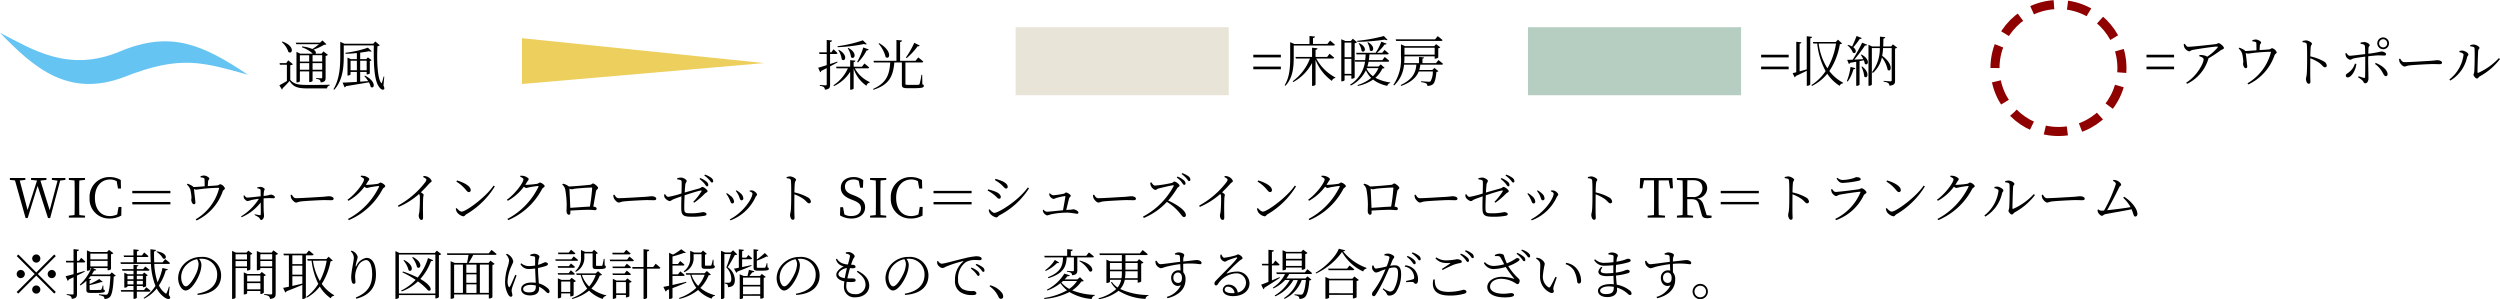 <svg xmlns="http://www.w3.org/2000/svg" xmlns:xlink="http://www.w3.org/1999/xlink" width="551.384" height="65.995" viewBox="0 0 551.384 65.995">
  <defs>
    <clipPath id="clip-path">
      <rect id="長方形_216470" data-name="長方形 216470" width="11.286" height="54.674" fill="none"/>
    </clipPath>
  </defs>
  <g id="グループ_253998" data-name="グループ 253998" transform="translate(-215 -1995)">
    <g id="グループ_150039" data-name="グループ 150039" transform="translate(-676 -3611)">
      <path id="パス_828887" data-name="パス 828887" d="M12.42-8.748H9.444v.42l1.248.168L8.964-1.632,6.912-8.172l1.332-.156v-.42h-3.4v.42l1.32.144L4.08-1.68l-1.728-6.5,1.236-.144v-.42H.18v.42l1.128.12L3.648.1H4.1L6.3-7,8.592.1H9.06l2.208-8.268,1.152-.156Zm4.332.42v-.42H13.188v.42l1.248.132c.036,1.152.036,2.328.036,3.492v.66c0,1.176,0,2.34-.036,3.48l-1.248.132V0h3.564V-.432L15.5-.564c-.036-1.152-.036-2.328-.036-3.48V-4.7c0-1.188,0-2.352.036-3.492Zm7.392,5.976L23.856-.72A3.738,3.738,0,0,1,22.2-.348c-1.908,0-3.264-1.44-3.264-4.032,0-2.568,1.44-4.032,3.348-4.032a3.006,3.006,0,0,1,1.452.372l.288,1.62h.66L24.636-8.3a4.752,4.752,0,0,0-2.484-.648A4.343,4.343,0,0,0,17.76-4.38,4.276,4.276,0,0,0,22.152.192a5.088,5.088,0,0,0,2.6-.648l.036-1.9ZM35.58-5.9h-8.4v.528h8.4Zm0,2.448h-8.4v.528h8.4ZM42.24-8.88a2.373,2.373,0,0,1,.66.132c.192.072.2.144.216.408.012.288.024,1,.024,1.428-.816.06-1.8.144-2.472.168a1.146,1.146,0,0,0-.348-.3,5.933,5.933,0,0,0-.96-.444l-.144.2a2.533,2.533,0,0,1,.768,1.116,10.163,10.163,0,0,1,.252,1.728c0,.2-.06.42-.048.564.012.348.264.948.588.924a.333.333,0,0,0,.324-.4c0-.216-.276-2.448-.324-2.976a.8.8,0,0,0,.456.156c.432,0,1.74-.312,4.92-.408.168,0,.192.024.156.192A11.152,11.152,0,0,1,41.16.372l.2.252a11.146,11.146,0,0,0,5.784-6.48c.084-.228.468-.372.468-.588a1.477,1.477,0,0,0-1.008-.924c-.192,0-.4.228-.612.252-.492.06-1.38.108-2.16.156.012-.336.036-.756.06-1.008.024-.36.276-.432.276-.66s-.684-.66-1.188-.66a2.271,2.271,0,0,0-.756.168ZM54.7-6.492a2.06,2.06,0,0,1,.564.168c.144.072.216.132.216.312,0,.324.012.864.012,1.3-.972.108-2.328.276-2.928.288-.276,0-.456-.18-.672-.5l-.156.048a1.86,1.86,0,0,0,.06.54c.084.24.528.684.8.684a5.038,5.038,0,0,0,.888-.24c.42-.084.984-.18,1.608-.252A12,12,0,0,1,51.168-.276l.108.192A10.529,10.529,0,0,0,55.5-3.348c.012,1.08.036,2.316,0,2.664a.154.154,0,0,1-.192.144c-.276-.024-.72-.132-1.1-.2l-.072.156a6.033,6.033,0,0,1,1,.576c.2.192.216.528.48.528.3,0,.612-.456.612-.876,0-.288-.036-.552-.06-1.044-.036-.672-.036-2.052-.024-2.856a16.35,16.35,0,0,1,2.2-.012.262.262,0,0,0,.276-.264c0-.264-.552-.552-.912-.552a6.65,6.65,0,0,1-1.56.3,7.319,7.319,0,0,1,.06-.924c.036-.336.168-.372.168-.576,0-.18-.516-.5-.972-.5a2.627,2.627,0,0,0-.7.144ZM62.112-5a2.129,2.129,0,0,0,.108.672c.168.408.732,1,1.068,1s.48-.18,1.164-.252c.9-.108,4.272-.288,5.028-.288.732,0,1.152.024,1.572.024s.528-.132.528-.348c0-.324-.54-.528-1-.528-.312,0-.648.072-1.452.132-.552.024-4.752.3-5.82.3-.5,0-.7-.372-.96-.78Zm15.444-4.02c.42.18.732.372.732.576,0,.7-1.764,3.144-3.636,4.488l.18.252a11.09,11.09,0,0,0,3.552-3.12.986.986,0,0,0,.516.288,3.986,3.986,0,0,0,.672-.156c.432-.084,1.656-.276,1.92-.276.108,0,.156.036.1.18a15.856,15.856,0,0,1-6.84,7.08l.18.264a15.06,15.06,0,0,0,7.464-6.864c.168-.312.564-.384.564-.624,0-.312-.756-.8-1.044-.8-.2,0-.288.2-.612.276a23.132,23.132,0,0,1-2.388.228,1.53,1.53,0,0,1-.228-.012c.144-.2.276-.432.408-.648.18-.3.348-.42.348-.624S78.8-9.1,78.336-9.2a3.88,3.88,0,0,0-.72-.048Zm13.776.072c.5.252.708.42.708.612a1.449,1.449,0,0,1-.324.612,19.076,19.076,0,0,1-5.952,5.076l.156.288a16.89,16.89,0,0,0,4.5-2.844.828.828,0,0,1,.18.528,30.515,30.515,0,0,1-.108,3.36c-.048.4-.144.636-.144.852,0,.4.2.972.6.972.252,0,.36-.144.36-.588,0-.72-.06-2.556.024-4.3A5.3,5.3,0,0,1,91.44-5c0-.168-.276-.372-.612-.588.792-.756,1.38-1.4,1.824-1.9.324-.36.54-.336.54-.564,0-.312-.528-.84-1-1a2.133,2.133,0,0,0-.78-.132Zm7.32,1.008a8.08,8.08,0,0,1,2.088,1.812c.312.372.468.5.66.5a.41.41,0,0,0,.42-.444c0-.924-1.656-1.74-3.024-2.124ZM99.84-1.332c-.384,0-.768-.384-1.128-.78l-.192.12a2.568,2.568,0,0,0,.252.78,2.343,2.343,0,0,0,1.428.924c.264,0,.4-.3.636-.444a18.019,18.019,0,0,0,6.3-6.156l-.276-.18C105.156-4.512,100.764-1.332,99.84-1.332Zm12.876-7.692c.42.18.732.372.732.576,0,.7-1.764,3.144-3.636,4.488l.18.252a11.09,11.09,0,0,0,3.552-3.12.986.986,0,0,0,.516.288,3.986,3.986,0,0,0,.672-.156c.432-.084,1.656-.276,1.92-.276.108,0,.156.036.1.18a15.856,15.856,0,0,1-6.84,7.08l.18.264a15.06,15.06,0,0,0,7.464-6.864c.168-.312.564-.384.564-.624,0-.312-.756-.8-1.044-.8-.2,0-.288.2-.612.276a23.132,23.132,0,0,1-2.388.228,1.53,1.53,0,0,1-.228-.012c.144-.2.276-.432.408-.648.18-.3.348-.42.348-.624s-.636-.576-1.1-.684a3.88,3.88,0,0,0-.72-.048ZM123.78-2.16c-.048-1.332-.156-3.516-.192-4.248a1.238,1.238,0,0,0,.48.156c.216,0,.552-.12.948-.156.66-.072,2.676-.228,3.444-.228.108,0,.144.036.144.132a39.148,39.148,0,0,1-.5,4.068C126.984-2.388,125.064-2.244,123.78-2.16Zm-.312-4.7a2.9,2.9,0,0,0-1.3-.624l-.168.2a1.868,1.868,0,0,1,.648,1.008,19.959,19.959,0,0,1,.336,3.324c0,.516-.036,1.26-.036,1.5,0,.492.264.816.492.816.252,0,.36-.144.36-.444,0-.18,0-.324-.012-.48,1.44-.084,3.06-.168,4-.168.552,0,1.188.072,1.452.072A.31.31,0,0,0,129.588-2c0-.228-.3-.4-.732-.432.24-1.308.5-2.928.612-3.456.072-.324.444-.408.444-.684s-.828-.96-1.128-.96c-.228,0-.276.264-.7.3C127.62-7.176,124.656-6.912,123.468-6.864Zm9.8,1.86a2.129,2.129,0,0,0,.108.672c.168.408.732,1,1.068,1s.48-.18,1.164-.252c.9-.108,4.272-.288,5.028-.288.732,0,1.152.024,1.572.024s.528-.132.528-.348c0-.324-.54-.528-1-.528-.312,0-.648.072-1.452.132-.552.024-4.752.3-5.82.3-.5,0-.7-.372-.96-.78ZM147.36-8.448c.588.084.948.156.972.456.036.48,0,1.68-.024,2.664a20.215,20.215,0,0,1-2.892.744c-.3,0-.492-.24-.732-.6l-.192.072a1.352,1.352,0,0,0,.072.636,1.9,1.9,0,0,0,1.092.828c.336,0,.348-.168.78-.36.5-.216,1.284-.492,1.86-.684-.024.792-.06,1.98-.036,2.808C148.284-.3,149-.192,150.888-.192a14.775,14.775,0,0,0,2.388-.2c.324-.048.552-.156.552-.372,0-.312-.48-.456-.8-.456a11.927,11.927,0,0,1-2.5.264c-1.464,0-1.584-.1-1.608-1.08-.012-.708.024-1.836.072-2.892,1.08-.36,2.916-.948,3.576-1.056.168-.024.216.06.132.2a12.377,12.377,0,0,1-1.8,2.292l.2.2a15.929,15.929,0,0,0,2.328-1.98c.276-.276.624-.312.624-.564,0-.288-.816-.936-1.164-.936-.18,0-.264.216-.612.312-.708.2-2.232.624-3.264.924.048-.78.1-1.452.144-1.8s.288-.5.288-.78-.78-.72-1.212-.72a2.887,2.887,0,0,0-.888.156Zm4.92-.072a5.9,5.9,0,0,1,1.1,1.044c.24.3.372.576.552.576s.288-.12.288-.324a1,1,0,0,0-.408-.72,5.343,5.343,0,0,0-1.368-.792Zm1.056-.768a6,6,0,0,1,1.1.972c.264.288.4.576.576.576a.272.272,0,0,0,.288-.312,1,1,0,0,0-.444-.744,5.018,5.018,0,0,0-1.38-.7Zm7.56,4.38c.288.588.288,1.08.648,1.08a.375.375,0,0,0,.4-.408,1.555,1.555,0,0,0-.636-1.152,4.087,4.087,0,0,0-.888-.636l-.144.132A5.247,5.247,0,0,1,160.9-4.908Zm3.732.384c.132-.276.336-.372.336-.564,0-.3-.576-.828-1.02-.9a2.213,2.213,0,0,0-.564,0l-.06.18c.468.192.636.336.636.528,0,.912-1.812,4.008-4.992,5.664l.144.216A9.855,9.855,0,0,0,164.628-4.524Zm-5.832.276c.336.648.348,1.116.732,1.116.252,0,.372-.18.372-.432a1.765,1.765,0,0,0-.756-1.224,4,4,0,0,0-.84-.612l-.144.132A5.5,5.5,0,0,1,158.8-4.248ZM171.5-8.7c.636.072.9.144.936.528.072.6.072,1.908.072,2.868,0,.912,0,2.88-.1,3.768-.048.456-.156.672-.156.936,0,.408.2,1.068.6,1.068.264,0,.384-.144.384-.456,0-.2-.024-.564-.036-1.092-.012-1.272,0-3.24.012-4.068a9.409,9.409,0,0,1,2,1.032c.72.552.852.96,1.248.96a.384.384,0,0,0,.384-.408,1.188,1.188,0,0,0-.672-.9,10.313,10.313,0,0,0-2.964-1.1c.012-.66.036-1.536.1-2.112.048-.4.264-.444.264-.684,0-.276-.816-.732-1.32-.732a3.661,3.661,0,0,0-.768.144ZM185.88-5.088c-.96-.372-1.524-.888-1.524-1.764,0-1.032.8-1.56,1.9-1.56a2.1,2.1,0,0,1,1.152.3l.288,1.524h.636l.06-1.68a3.4,3.4,0,0,0-2.112-.684c-1.584,0-2.832.852-2.832,2.352,0,1.26.852,2.016,2.2,2.556l.492.192c1.248.5,1.752.936,1.752,1.8,0,1.116-.876,1.7-2.184,1.7a2.676,2.676,0,0,1-1.476-.372L183.936-2.3h-.612l-.06,1.8a4.838,4.838,0,0,0,2.5.7c1.752,0,3.036-.924,3.036-2.448,0-1.212-.624-1.932-2.4-2.64Zm7.584-3.24v-.42H189.9v.42l1.248.132c.036,1.152.036,2.328.036,3.492v.66c0,1.176,0,2.34-.036,3.48L189.9-.432V0h3.564V-.432l-1.248-.132c-.036-1.152-.036-2.328-.036-3.48V-4.7c0-1.188,0-2.352.036-3.492Zm7.392,5.976L200.568-.72a3.737,3.737,0,0,1-1.656.372c-1.908,0-3.264-1.44-3.264-4.032,0-2.568,1.44-4.032,3.348-4.032a3.006,3.006,0,0,1,1.452.372l.288,1.62h.66L201.348-8.3a4.752,4.752,0,0,0-2.484-.648,4.343,4.343,0,0,0-4.392,4.572A4.276,4.276,0,0,0,198.864.192a5.088,5.088,0,0,0,2.6-.648l.036-1.9ZM212.292-5.9h-8.4v.528h8.4Zm0,2.448h-8.4v.528h8.4Zm6.4-3.96c.636.516.876,1,1.212,1a.361.361,0,0,0,.348-.4c0-.42-.36-.816-1.176-1.224a11.9,11.9,0,0,0-1.512-.516l-.132.276A7.418,7.418,0,0,1,218.688-7.416Zm-1.332,6.36c-.408,0-.78-.408-1.1-.792l-.192.108a1.98,1.98,0,0,0,.264.8,2.445,2.445,0,0,0,1.392.888c.312,0,.444-.312.684-.456a17.091,17.091,0,0,0,6.552-5.964l-.276-.18C222.516-3.648,218.172-1.056,217.356-1.056Zm-.168-4.02c.624.468.816.9,1.188.9a.346.346,0,0,0,.348-.372c0-.456-.444-.888-1.176-1.188a12.6,12.6,0,0,0-1.608-.5l-.12.264A8.406,8.406,0,0,1,217.188-5.076Zm12.228-.24a1.177,1.177,0,0,0,.1.528,1.317,1.317,0,0,0,.828.66c.2,0,.36-.132.588-.2a13.737,13.737,0,0,1,1.932-.432.1.1,0,0,1,.108.108c-.072.516-.336,2.016-.528,3.024-1.524.132-3.18.324-3.516.324a1.067,1.067,0,0,1-.768-.444L228-1.716a1.4,1.4,0,0,0,.12.552c.108.228.564.672.852.672a4.9,4.9,0,0,0,.816-.24,18.377,18.377,0,0,1,3.756-.372,20.036,20.036,0,0,1,1.992.264.281.281,0,0,0,.312-.3c0-.324-.768-.7-1.176-.7a3.959,3.959,0,0,1-.672.1c-.252.012-.54.024-.84.048.216-.876.516-2.136.648-2.58.072-.252.348-.336.348-.564s-.768-.708-1.02-.708c-.168,0-.288.216-.492.264a18.961,18.961,0,0,1-2.34.348,1.353,1.353,0,0,1-.744-.444ZM239.064-5a2.129,2.129,0,0,0,.108.672c.168.408.732,1,1.068,1s.48-.18,1.164-.252c.9-.108,4.272-.288,5.028-.288.732,0,1.152.024,1.572.024s.528-.132.528-.348c0-.324-.54-.528-1-.528-.312,0-.648.072-1.452.132-.552.024-4.752.3-5.82.3-.5,0-.7-.372-.96-.78Zm18.468-3.84a4.353,4.353,0,0,1,1.092,1.032c.228.312.36.576.552.576a.283.283,0,0,0,.3-.3,1,1,0,0,0-.408-.732A4.564,4.564,0,0,0,257.7-9.06ZM251.688-7.68a2.048,2.048,0,0,0,.168.732c.144.312.624.828.972.828.288,0,.336-.216.708-.312.66-.168,2.328-.576,3.18-.708.132-.012.2.012.144.168a16.279,16.279,0,0,1-6.768,6.744l.18.3a14.6,14.6,0,0,0,5.088-3.54,10.662,10.662,0,0,1,2.652,2.244c.636.72.8,1.1,1.128,1.1a.4.4,0,0,0,.408-.444c0-1-1.968-2.328-3.9-3.2a20.1,20.1,0,0,0,1.992-2.724c.156-.24.516-.336.516-.576,0-.264-.78-.888-1.14-.888-.168,0-.312.228-.564.3a27.994,27.994,0,0,1-3.684.588c-.4,0-.624-.432-.828-.72ZM258.6-9.612a5.678,5.678,0,0,1,1.08.972c.252.3.384.576.576.576a.272.272,0,0,0,.288-.312.967.967,0,0,0-.432-.744,4.771,4.771,0,0,0-1.368-.7Zm9.444.66c.5.252.708.42.708.612a1.449,1.449,0,0,1-.324.612,19.076,19.076,0,0,1-5.952,5.076l.156.288a16.889,16.889,0,0,0,4.5-2.844.828.828,0,0,1,.18.528,30.51,30.51,0,0,1-.108,3.36c-.048.4-.144.636-.144.852,0,.4.2.972.6.972.252,0,.36-.144.36-.588,0-.72-.06-2.556.024-4.3A5.3,5.3,0,0,1,268.152-5c0-.168-.276-.372-.612-.588.792-.756,1.38-1.4,1.824-1.9.324-.36.54-.336.54-.564,0-.312-.528-.84-1-1a2.133,2.133,0,0,0-.78-.132Zm7.32,1.008a8.08,8.08,0,0,1,2.088,1.812c.312.372.468.5.66.5a.41.41,0,0,0,.42-.444c0-.924-1.656-1.74-3.024-2.124Zm1.188,6.612c-.384,0-.768-.384-1.128-.78l-.192.12a2.567,2.567,0,0,0,.252.78,2.343,2.343,0,0,0,1.428.924c.264,0,.4-.3.636-.444a18.019,18.019,0,0,0,6.3-6.156l-.276-.18C281.868-4.512,277.476-1.332,276.552-1.332Zm12.876-7.692c.42.18.732.372.732.576,0,.7-1.764,3.144-3.636,4.488l.18.252a11.09,11.09,0,0,0,3.552-3.12.986.986,0,0,0,.516.288,3.985,3.985,0,0,0,.672-.156c.432-.084,1.656-.276,1.92-.276.108,0,.156.036.1.18a15.856,15.856,0,0,1-6.84,7.08l.18.264a15.06,15.06,0,0,0,7.464-6.864c.168-.312.564-.384.564-.624,0-.312-.756-.8-1.044-.8-.2,0-.288.2-.612.276a23.131,23.131,0,0,1-2.388.228,1.53,1.53,0,0,1-.228-.012c.144-.2.276-.432.408-.648.18-.3.348-.42.348-.624s-.636-.576-1.1-.684a3.88,3.88,0,0,0-.72-.048ZM300.492-2.16c-.048-1.332-.156-3.516-.192-4.248a1.238,1.238,0,0,0,.48.156c.216,0,.552-.12.948-.156.66-.072,2.676-.228,3.444-.228.108,0,.144.036.144.132a39.148,39.148,0,0,1-.5,4.068C303.7-2.388,301.776-2.244,300.492-2.16Zm-.312-4.7a2.9,2.9,0,0,0-1.3-.624l-.168.2a1.868,1.868,0,0,1,.648,1.008,19.962,19.962,0,0,1,.336,3.324c0,.516-.036,1.26-.036,1.5,0,.492.264.816.492.816.252,0,.36-.144.36-.444,0-.18,0-.324-.012-.48,1.44-.084,3.06-.168,4-.168.552,0,1.188.072,1.452.072A.31.31,0,0,0,306.3-2c0-.228-.3-.4-.732-.432.24-1.308.5-2.928.612-3.456.072-.324.444-.408.444-.684s-.828-.96-1.128-.96c-.228,0-.276.264-.7.3C304.332-7.176,301.368-6.912,300.18-6.864Zm9.8,1.86a2.129,2.129,0,0,0,.108.672c.168.408.732,1,1.068,1s.48-.18,1.164-.252c.9-.108,4.272-.288,5.028-.288.732,0,1.152.024,1.572.024s.528-.132.528-.348c0-.324-.54-.528-1-.528-.312,0-.648.072-1.452.132-.552.024-4.752.3-5.82.3-.5,0-.7-.372-.96-.78Zm14.088-3.444c.588.084.948.156.972.456.036.48,0,1.68-.024,2.664a20.216,20.216,0,0,1-2.892.744c-.3,0-.492-.24-.732-.6l-.192.072a1.352,1.352,0,0,0,.072.636,1.9,1.9,0,0,0,1.092.828c.336,0,.348-.168.78-.36.5-.216,1.284-.492,1.86-.684-.024.792-.06,1.98-.036,2.808C325-.3,325.716-.192,327.6-.192a14.775,14.775,0,0,0,2.388-.2c.324-.048.552-.156.552-.372,0-.312-.48-.456-.8-.456a11.927,11.927,0,0,1-2.5.264c-1.464,0-1.584-.1-1.608-1.08-.012-.708.024-1.836.072-2.892,1.08-.36,2.916-.948,3.576-1.056.168-.024.216.06.132.2a12.376,12.376,0,0,1-1.8,2.292l.2.2a15.929,15.929,0,0,0,2.328-1.98c.276-.276.624-.312.624-.564,0-.288-.816-.936-1.164-.936-.18,0-.264.216-.612.312-.708.2-2.232.624-3.264.924.048-.78.1-1.452.144-1.8s.288-.5.288-.78-.78-.72-1.212-.72a2.887,2.887,0,0,0-.888.156Zm4.92-.072a5.9,5.9,0,0,1,1.1,1.044c.24.3.372.576.552.576s.288-.12.288-.324a1,1,0,0,0-.408-.72,5.343,5.343,0,0,0-1.368-.792Zm1.056-.768a6,6,0,0,1,1.1.972c.264.288.4.576.576.576a.272.272,0,0,0,.288-.312,1,1,0,0,0-.444-.744,5.019,5.019,0,0,0-1.38-.7Zm7.56,4.38c.288.588.288,1.08.648,1.08a.375.375,0,0,0,.4-.408,1.555,1.555,0,0,0-.636-1.152,4.087,4.087,0,0,0-.888-.636l-.144.132A5.246,5.246,0,0,1,337.608-4.908Zm3.732.384c.132-.276.336-.372.336-.564,0-.3-.576-.828-1.02-.9a2.213,2.213,0,0,0-.564,0l-.06.18c.468.192.636.336.636.528,0,.912-1.812,4.008-4.992,5.664L335.82.6A9.855,9.855,0,0,0,341.34-4.524Zm-5.832.276c.336.648.348,1.116.732,1.116.252,0,.372-.18.372-.432a1.765,1.765,0,0,0-.756-1.224,4,4,0,0,0-.84-.612l-.144.132A5.5,5.5,0,0,1,335.508-4.248ZM348.216-8.7c.636.072.9.144.936.528.072.6.072,1.908.072,2.868,0,.912,0,2.88-.1,3.768-.048.456-.156.672-.156.936,0,.408.2,1.068.6,1.068.264,0,.384-.144.384-.456,0-.2-.024-.564-.036-1.092-.012-1.272,0-3.24.012-4.068a9.41,9.41,0,0,1,2,1.032c.72.552.852.96,1.248.96a.384.384,0,0,0,.384-.408,1.188,1.188,0,0,0-.672-.9,10.313,10.313,0,0,0-2.964-1.1c.012-.66.036-1.536.1-2.112.048-.4.264-.444.264-.684,0-.276-.816-.732-1.32-.732a3.661,3.661,0,0,0-.768.144Zm17.82.48.336,1.752h.6l-.12-2.28h-7.1l-.1,2.28h.6l.336-1.752h2.2c.024,1.152.024,2.34.024,3.516v.66c0,1.176,0,2.34-.024,3.48l-1.392.132V0h3.828V-.432l-1.38-.132c-.036-1.152-.036-2.328-.036-3.48V-4.7c0-1.2,0-2.376.036-3.516Zm4.092,3.672c0-1.392,0-2.556.036-3.708H371.4c1.428,0,2.076.648,2.076,1.788a1.906,1.906,0,0,1-2.16,1.92ZM374.412-.54l-.648-2.124c-.3-.948-.7-1.392-1.44-1.56a2.345,2.345,0,0,0,2.2-2.232c0-1.464-1.14-2.292-3.1-2.292h-3.576v.42L369.1-8.2c.036,1.152.036,2.328.036,3.492v.66c0,1.176,0,2.34-.036,3.48l-1.248.132V0h3.564V-.432l-1.248-.132c-.036-1.128-.036-2.268-.036-3.5h.8c1.1,0,1.524.228,1.8,1.272l.6,2.16c.144.54.456.756,1.236.756a3.45,3.45,0,0,0,.924-.12V-.432Zm11.5-5.364h-8.4v.528h8.4Zm0,2.448h-8.4v.528h8.4ZM391.632-8.7c.636.072.9.144.936.528.072.6.072,1.908.072,2.868,0,.912,0,2.88-.1,3.768-.048.456-.156.672-.156.936,0,.408.2,1.068.6,1.068.264,0,.384-.144.384-.456,0-.2-.024-.564-.036-1.092-.012-1.272,0-3.24.012-4.068a9.41,9.41,0,0,1,2,1.032c.72.552.852.96,1.248.96a.384.384,0,0,0,.384-.408,1.188,1.188,0,0,0-.672-.9,10.313,10.313,0,0,0-2.964-1.1c.012-.66.036-1.536.1-2.112.048-.4.264-.444.264-.684,0-.276-.816-.732-1.32-.732a3.661,3.661,0,0,0-.768.144Zm10.38,3.156c.12.288.648.78.936.78.264,0,.432-.216.8-.3.816-.168,3.444-.552,4.416-.648.156-.024.192.048.144.192a11.481,11.481,0,0,1-5.532,5.8l.168.276a10.8,10.8,0,0,0,6.1-5.46c.144-.3.612-.432.612-.66,0-.3-.732-.912-1.092-.912-.2,0-.312.18-.648.228-.84.12-4.332.576-5.04.576-.348,0-.552-.276-.8-.648l-.228.108A2.9,2.9,0,0,0,402.012-5.544Zm6.372-2.928c0-.288-.408-.456-.924-.456-.252,0-.408.192-1.116.348a8.733,8.733,0,0,1-1.956.276,1.867,1.867,0,0,1-1.152-.48l-.18.156c.4.636.732.972,1.344.972a21.319,21.319,0,0,0,3.456-.456C408.24-8.2,408.384-8.3,408.384-8.472Zm5.676.528a8.08,8.08,0,0,1,2.088,1.812c.312.372.468.5.66.5a.41.41,0,0,0,.42-.444c0-.924-1.656-1.74-3.024-2.124Zm1.188,6.612c-.384,0-.768-.384-1.128-.78l-.192.12a2.568,2.568,0,0,0,.252.78,2.343,2.343,0,0,0,1.428.924c.264,0,.4-.3.636-.444a18.019,18.019,0,0,0,6.3-6.156l-.276-.18C420.564-4.512,416.172-1.332,415.248-1.332Zm12.876-7.692c.42.18.732.372.732.576,0,.7-1.764,3.144-3.636,4.488l.18.252a11.09,11.09,0,0,0,3.552-3.12.986.986,0,0,0,.516.288,3.985,3.985,0,0,0,.672-.156c.432-.084,1.656-.276,1.92-.276.108,0,.156.036.1.18a15.856,15.856,0,0,1-6.84,7.08l.18.264a15.06,15.06,0,0,0,7.464-6.864c.168-.312.564-.384.564-.624,0-.312-.756-.8-1.044-.8-.2,0-.288.2-.612.276a23.131,23.131,0,0,1-2.388.228,1.53,1.53,0,0,1-.228-.012c.144-.2.276-.432.408-.648.18-.3.348-.42.348-.624s-.636-.576-1.1-.684a3.88,3.88,0,0,0-.72-.048Zm12.132,1.236c.612.06.936.168.948.468.072,1.152,0,4.38-.06,5.064-.036.48-.168.54-.168.768s.48.8.744.8c.24,0,.4-.336.672-.5a14.046,14.046,0,0,0,4.428-3.8l-.252-.2a14,14,0,0,1-4.524,3.24c-.12.036-.192.012-.192-.156,0-.9.1-4.164.156-4.716.036-.372.276-.372.276-.636,0-.288-.78-.72-1.26-.72a2.177,2.177,0,0,0-.792.144ZM438.78-5.916A8.2,8.2,0,0,1,435.66-.48l.2.252a8,8,0,0,0,3.7-5.124c.06-.3.288-.384.288-.636,0-.36-.852-.816-1.272-.852a2.012,2.012,0,0,0-.7.084V-6.5C438.168-6.432,438.78-6.288,438.78-5.916ZM448.32-5a2.129,2.129,0,0,0,.108.672c.168.408.732,1,1.068,1s.48-.18,1.164-.252c.9-.108,4.272-.288,5.028-.288.732,0,1.152.024,1.572.024s.528-.132.528-.348c0-.324-.54-.528-1-.528-.312,0-.648.072-1.452.132-.552.024-4.752.3-5.82.3-.5,0-.7-.372-.96-.78Zm17.952.612A8,8,0,0,1,467.9-2.316c-1.32.24-3.672.528-5.172.684.852-1.428,2.136-3.948,2.688-5.088.132-.252.408-.336.408-.54,0-.3-.528-.792-1.02-.948a2.4,2.4,0,0,0-.684-.12l-.084.216c.4.216.624.432.624.7a32.584,32.584,0,0,1-2.6,5.844c-.288.024-.5.036-.612.036a1.087,1.087,0,0,1-.648-.288l-.156.084a1.5,1.5,0,0,0,.036.456c.108.348.588.876.912.876.2,0,.444-.3.7-.348,1.08-.24,4.068-.708,5.832-1.092.456,1.056.432,1.6.816,1.6.288,0,.468-.228.468-.564,0-1.284-1.548-2.964-2.916-3.792ZM6,9.92a.9.9,0,1,0-.9-.9A.907.907,0,0,0,6,9.92ZM2.04,8.132l-.348.348,3.96,3.96L1.68,16.412l.348.348L6,12.788l3.96,3.96.348-.348-3.96-3.96,3.96-3.96L9.96,8.132,6,12.092ZM3.48,12.44a.9.9,0,1,0-.9.9A.907.907,0,0,0,3.48,12.44Zm5.04,0a.9.9,0,1,0,.9-.9A.907.907,0,0,0,8.52,12.44ZM6,14.96a.9.9,0,1,0,.9.9A.907.907,0,0,0,6,14.96Zm10.644-3.2c-.564.168-1.14.336-1.668.492V9.884h1.536c.144,0,.264-.06.288-.192-.324-.348-.9-.828-.9-.828l-.48.66h-.444V7.4c.288-.036.408-.156.444-.324l-1.2-.132v2.58h-1.7l.084.36h1.62v2.58c-.756.216-1.392.372-1.752.456l.456,1.02a.429.429,0,0,0,.252-.3c.372-.168.72-.336,1.044-.492v3.564c0,.18-.06.24-.264.24s-1.248-.084-1.248-.084v.2a1.607,1.607,0,0,1,.888.288.845.845,0,0,1,.228.564c1.032-.108,1.152-.492,1.152-1.14v-4c.7-.336,1.26-.624,1.716-.864Zm1.284-2.22h3.8V10.76h-3.8Zm3.8-1.6V9.2h-3.8V7.94Zm.924,4.128-.42.468h-4c.192-.276.372-.576.54-.876a.446.446,0,0,0,.48-.168l-.8-.372h3.276v.492h.12a1,1,0,0,0,.636-.24V8.084a.984.984,0,0,0,.528-.24l-.972-.732-.432.468H17.988l-.816-.36v4.488h.12c.3,0,.636-.168.636-.24V11.12h.228A10.487,10.487,0,0,1,15.588,14.8l.156.156a7.164,7.164,0,0,0,1.308-1.02v1.968c0,.528.144.7.984.7h1.128c1.632,0,1.968-.132,1.968-.444,0-.144-.06-.228-.312-.312l-.036-.876H20.64a3.424,3.424,0,0,1-.276.864c-.048.072-.1.1-.216.1s-.516.024-.96.024h-1c-.384,0-.42-.036-.42-.192v-.888a18.062,18.062,0,0,0,2.544-.672c.156.06.288.048.348-.036l-.768-.636a14.719,14.719,0,0,1-2.124,1.116v-.84c.2-.036.324-.144.336-.288l-.588-.06c.156-.18.312-.372.468-.564h4.368c-.12,2.268-.324,3.684-.648,3.972a.525.525,0,0,1-.42.132c-.24,0-1.008-.06-1.452-.108l-.012.2a2.982,2.982,0,0,1,1,.3.592.592,0,0,1,.2.54,1.707,1.707,0,0,0,1.188-.408c.492-.456.768-1.956.876-4.548a.748.748,0,0,0,.456-.168Zm9.828-4.524a3.808,3.808,0,0,1,1.464,1.464c.828.444,1.248-1.188-1.344-1.572ZM26.112,14.72v-.768h1.332v.768Zm1.332-1.884v.756H26.112v-.756Zm2.064,0v.756H28.176v-.756ZM28.176,14.72v-.768h1.332v.768Zm2.712,1.608c.168,0,.276-.06.312-.192a12.16,12.16,0,0,0-.936-.78l-.516.624H28.176v-.9h1.332v.264h.108c.24,0,.6-.168.612-.252V12.9a.716.716,0,0,0,.372-.18l-.8-.612-.372.384H28.176v-.78h2.5c.156,0,.276-.06.3-.192-.372-.312-.924-.732-.924-.732l-.5.576H28.176v-.588c.24-.036.324-.132.348-.264l-1.08-.12v.972H24.912l.1.348h2.436v.78H26.172l-.756-.348v3.3h.108c.276,0,.588-.156.588-.228V15.08h1.332v.9H24.636l.1.348h2.712v1.584h.132c.276,0,.6-.18.6-.276V16.328Zm4.524-1.08-.156-.024a9.252,9.252,0,0,1-.48,1.344c-.108.24-.168.252-.348.084a4.444,4.444,0,0,1-1.38-1.7,11.35,11.35,0,0,0,1.512-3.336c.312,0,.42-.072.468-.216l-1.2-.3a12.216,12.216,0,0,1-1.08,3.144,14.826,14.826,0,0,1-.72-4.032h3.156c.18,0,.276-.06.312-.192-.408-.372-1.056-.876-1.056-.876l-.576.708H32.016c-.036-.78-.048-1.584-.036-2.388.3-.048.408-.192.432-.336l-1.236-.156c0,1,.024,1.968.084,2.88H28.2V8.684h2.244a.277.277,0,0,0,.3-.18c-.348-.348-.948-.816-.948-.816l-.5.66H28.2v-.9c.288-.048.408-.168.42-.336l-1.188-.12V8.348H25.26l.1.336h2.076V9.848H24.564l.1.36h6.624a15.127,15.127,0,0,0,1,4.848,8.611,8.611,0,0,1-2.616,2.652l.132.156a8.407,8.407,0,0,0,2.76-2.244,5.349,5.349,0,0,0,1.488,1.8c.492.408,1.176.732,1.44.372.1-.132.06-.312-.264-.744Zm6.384-4.98a5.648,5.648,0,0,1-.432,1.848c-.492,1.14-1.6,3.036-2.388,3.036-.492,0-1.02-.876-1.02-2.028a3.861,3.861,0,0,1,1.236-2.772A4.565,4.565,0,0,1,41.46,9.164,2.094,2.094,0,0,1,41.8,10.268Zm-.2,6.78c3.924-.252,5.172-2.292,5.172-4.284a4.085,4.085,0,0,0-4.38-4.1,5.188,5.188,0,0,0-3.5,1.284,4.61,4.61,0,0,0-1.6,3.372c0,1.476.84,2.748,1.644,2.748,1.224,0,2.616-2.328,3.12-3.768a6.015,6.015,0,0,0,.372-1.932A2.239,2.239,0,0,0,41.9,9.092c.144-.012.288-.024.432-.024a3.406,3.406,0,0,1,3.564,3.5c0,2.172-1.416,3.684-4.356,4.2ZM52.476,8.072V9.224h-2.52V8.072Zm-2.52,2.7v-1.2h2.52v1.2Zm2.52.348v.54h.1a1.036,1.036,0,0,0,.648-.24V8.18a.807.807,0,0,0,.444-.216l-.9-.684-.4.432H50.016l-.828-.384v10.6h.144c.36,0,.624-.2.624-.312V11.12Zm.036,4.7v-1.38h2.916v1.38Zm2.916-3.048v1.308H52.512V12.776Zm.3-.792-.408.456H52.56l-.792-.372V16.94h.12c.312,0,.624-.18.624-.252v-.5h2.916v.648h.108a.961.961,0,0,0,.648-.276V12.9a.739.739,0,0,0,.444-.228Zm-.312-1.212v-1.2h2.616v1.2Zm2.616-2.7V9.224H55.416V8.072Zm.276-.852-.4.492H55.464l-.816-.348v4.26h.108c.324,0,.66-.168.66-.24V11.12h2.616v5.556c0,.192-.072.264-.3.264-.252,0-1.464-.1-1.464-.1v.192a2.542,2.542,0,0,1,1.032.312.808.808,0,0,1,.24.588c1.14-.12,1.26-.528,1.26-1.164V8.228a1.03,1.03,0,0,0,.528-.252Zm6.372,3.036h-2.2V8.312h2.2Zm-2.2,2.676h2.2v1.62c-.768.192-1.524.372-2.2.516Zm0-2.328h2.2v1.98h-2.2Zm4.368-2.292c.168,0,.288-.06.324-.192-.408-.372-1.044-.864-1.044-.864l-.564.7H60.516l.084.36h1.116v6.924c-.54.12-.984.2-1.272.252l.48,1.02a.4.4,0,0,0,.276-.276c1.464-.552,2.6-1.032,3.48-1.4v3.1h.12c.4,0,.66-.228.66-.312v-9.3Zm3.2,1.188a14.922,14.922,0,0,1-1.5,4.476A12.328,12.328,0,0,1,67.02,9.5Zm.432-.876-.5.516H65.772l.108.36h.84A15.358,15.358,0,0,0,68.2,14.6a9.851,9.851,0,0,1-2.664,2.892l.156.156A9.515,9.515,0,0,0,68.532,15.2a8.115,8.115,0,0,0,2.424,2.592.786.786,0,0,1,.72-.552l.024-.132a8.481,8.481,0,0,1-2.736-2.5A14.062,14.062,0,0,0,70.908,9.62a.7.7,0,0,0,.48-.156Zm5.556.3c0,.648-.576,2.964-.576,4.26a3.349,3.349,0,0,0,.18,1.116.424.424,0,0,0,.42.3.342.342,0,0,0,.336-.384c0-.4-.072-.744-.072-1.224a4.827,4.827,0,0,1,.624-2.292A2.328,2.328,0,0,1,78.7,9.356c.84,0,1.38,1.164,1.38,3.12,0,2.148-.708,3.972-3.612,5.136l.132.276c3.216-.84,4.32-2.844,4.32-5.328,0-2.136-.66-3.684-2.1-3.684a2.941,2.941,0,0,0-2.184,1.716c-.132.24-.228.228-.18-.024a9.574,9.574,0,0,1,.276-1.212,2.8,2.8,0,0,0,.156-.708A1.951,1.951,0,0,0,75.516,7.28l-.156.156A1.95,1.95,0,0,1,76.044,8.924ZM88.9,8.768a5.472,5.472,0,0,1,1.08,2.16c.768.624,1.488-1.032-.936-2.244Zm-1.92.66a5.49,5.49,0,0,1,1.14,2.172c.768.624,1.44-1.056-1-2.256ZM92.4,8.912a12.287,12.287,0,0,1-2.28,4.308,24.017,24.017,0,0,0-3.252-1.344l-.1.2a20.524,20.524,0,0,1,2.9,1.644,10.867,10.867,0,0,1-3.192,2.364l.12.192a10.437,10.437,0,0,0,3.576-2.208,11.828,11.828,0,0,1,2.2,1.956c.792.444,1.332-.792-1.668-2.5A11.98,11.98,0,0,0,93.06,9.584c.276.036.42-.06.48-.192Zm-6.42,7.824v-8.6h8.04v8.6ZM94.344,7.28l-.444.5H86.064l-.852-.4V17.924h.144c.336,0,.624-.2.624-.312v-.528h8.04v.732h.108c.288,0,.66-.216.672-.312V8.288a1.031,1.031,0,0,0,.528-.24Zm11.472,3.072V16.6h-1.98V10.352Zm-7.656,0H100.1V16.6H98.16Zm4.932,1.812h-2.244V10.352h2.244Zm-2.244,2.544h2.244v1.9h-2.244Zm2.244-.336h-2.244V12.5h2.244Zm2.7-6.5H96.564l.1.36h4.668c-.084.564-.228,1.284-.324,1.764H98.3l-.912-.384V17.9h.12c.4,0,.648-.18.648-.252v-.7h7.656v.876h.12a.848.848,0,0,0,.672-.264v-7.14a.7.7,0,0,0,.492-.216l-.924-.72-.42.5h-4.38c.312-.492.7-1.176,1-1.764h4.836c.168,0,.276-.06.312-.192-.432-.4-1.116-.912-1.116-.912Zm3.792.264a2.106,2.106,0,0,1,.7,1.308,6.647,6.647,0,0,1-.312,1.392,11.787,11.787,0,0,0-.576,3.348,5.631,5.631,0,0,0,.7,2.808c.18.264.36.456.576.456a.326.326,0,0,0,.336-.372c0-.288-.168-.66-.168-1.032a3.771,3.771,0,0,1,.192-.828c.156-.432.672-1.836.9-2.46l-.288-.144c-.276.612-.936,2.22-1.188,2.616-.1.168-.2.144-.276,0a2.417,2.417,0,0,1-.228-1.212,8.536,8.536,0,0,1,.78-3.168c.3-.72.468-.936.468-1.2a2.141,2.141,0,0,0-.8-1.308,1.834,1.834,0,0,0-.612-.36Zm6.6,6.9c0,.972-.228,1.452-1.536,1.452-.72,0-1.26-.228-1.26-.768,0-.576.816-.888,1.56-.888a4.923,4.923,0,0,1,1.236.144Zm-1.212-6.588a3.981,3.981,0,0,1,.84.108c.168.048.216.12.216.4,0,.312-.012,1.02,0,1.608a8.208,8.208,0,0,1-1.38.12,2.618,2.618,0,0,1-1.68-.612l-.18.168a2,2,0,0,0,1.884,1.092,10.49,10.49,0,0,0,1.356-.108c.024,1.044.1,2.292.132,3.144a6.37,6.37,0,0,0-.864-.06c-1.3,0-2.352.468-2.352,1.488,0,.864.852,1.356,1.92,1.356,1.476,0,2.04-.648,2.04-1.56,0-.108,0-.216-.012-.348a5.034,5.034,0,0,1,1.452,1.044c.228.216.372.36.552.36.2,0,.312-.144.312-.384a.962.962,0,0,0-.384-.672,4.645,4.645,0,0,0-1.98-1.08c-.072-.924-.18-2.16-.18-3.4a16.829,16.829,0,0,0,1.632-.42c.4-.144.552-.252.552-.48s-.372-.372-.624-.384a5.727,5.727,0,0,0-.768.324,8.125,8.125,0,0,1-.78.264,9.049,9.049,0,0,1,.1-1c.084-.528.192-.6.192-.84,0-.288-.636-.612-1.14-.612a2.559,2.559,0,0,0-.876.228Zm10.02,3.516a3.492,3.492,0,0,0,1.884-3.4V7.892H128.7V10.64c0,.5.12.7.792.7h.7c1.116,0,1.428-.156,1.428-.48,0-.132-.036-.228-.252-.324l-.036-1.464h-.156c-.12.612-.24,1.26-.312,1.44-.048.1-.072.108-.168.12a4.414,4.414,0,0,1-.468.012H129.7c-.216,0-.24-.036-.24-.156V8a.583.583,0,0,0,.4-.18l-.84-.732-.408.456h-1.572l-.9-.4V8.564a3.922,3.922,0,0,1-1.272,3.24Zm-.408-3.9c.168,0,.288-.06.312-.192-.372-.336-.948-.8-.948-.8l-.5.636h-2.4l.1.36Zm-.564,1.128h-3.552l.1.336h4.62c.168,0,.276-.048.312-.18-.36-.336-.96-.8-.96-.8ZM121,10.7l.1.36H124.5a.287.287,0,0,0,.312-.192c-.336-.324-.888-.756-.888-.756l-.456.588Zm3.5,1.884c.156,0,.264-.06.288-.18a11.016,11.016,0,0,0-.888-.78l-.48.612H121l.1.348Zm-2.724,3.8V14.1h2v2.292Zm2.748-2.148a.986.986,0,0,0,.5-.24l-.948-.72-.42.456h-1.824l-.792-.348v4.4h.108c.312,0,.624-.168.624-.252v-.816h2v.66h.108c.252,0,.636-.18.636-.252Zm4.872-1.6a7.841,7.841,0,0,1-1.452,2.556,6.146,6.146,0,0,1-1.6-2.556Zm.5-.828-.516.492h-4.3l.108.336h.888a7.825,7.825,0,0,0,1.44,3.012,9.338,9.338,0,0,1-3.384,2.1l.1.18A10,10,0,0,0,127.92,16.1a7.737,7.737,0,0,0,3.012,1.836.937.937,0,0,1,.756-.672l.024-.132a8.5,8.5,0,0,1-3.276-1.512,8.194,8.194,0,0,0,1.848-2.856c.264-.024.4-.06.492-.168Zm6.876-3.7c.168,0,.276-.06.312-.192-.372-.36-.96-.816-.96-.816l-.528.648h-2.568l.1.36Zm-.468,1.152H132.48l.084.348h4.944a.277.277,0,0,0,.3-.18c-.372-.36-.984-.84-.984-.84Zm-3.24,1.524.1.348h3.7c.156,0,.276-.06.3-.192-.348-.336-.912-.78-.912-.78l-.5.624Zm3.792,1.872c.156,0,.276-.06.3-.18-.348-.336-.912-.792-.912-.792l-.5.624h-2.676l.1.348ZM133.9,16.7V14.216h2.148V16.7Zm2.028-2.832h-1.968l-.8-.372v4.416h.12c.3,0,.624-.168.624-.252v-.612h2.148v.54h.12a.989.989,0,0,0,.636-.252V14.372a.983.983,0,0,0,.516-.252l-.96-.72Zm6.132-2.976h-1.344V7.472c.324-.048.444-.18.48-.372l-1.26-.144v3.936h-2.508l.084.36h2.424v6.7h.156c.3,0,.624-.192.624-.324V11.252h2.616a.287.287,0,0,0,.312-.192c-.384-.384-1.032-.888-1.032-.888Zm6.852,1.128a3.29,3.29,0,0,0,2.064-3.288V8.06h1.752V10.6c0,.492.108.684.792.684h.708c1.116,0,1.428-.144,1.428-.468,0-.144-.048-.228-.264-.312l-.036-1.236H155.2a9.623,9.623,0,0,1-.3,1.212c-.036.084-.072.1-.156.1s-.276.012-.48.012h-.528c-.228,0-.252-.024-.252-.144V8.168a.718.718,0,0,0,.408-.18l-.84-.732-.42.444h-1.512l-.9-.384V8.744a3.461,3.461,0,0,1-1.428,3.1Zm.432,2.136c-1.068.252-2.124.492-3.024.7v-2h2.376c.168,0,.276-.06.312-.192-.372-.336-.96-.816-.96-.816l-.516.66h-1.212V10.568h2.328c.168,0,.276-.048.312-.18-.36-.348-.936-.816-.936-.816l-.5.66h-1.2V8.564a20.683,20.683,0,0,0,2.52-.792c.228.06.324.048.42-.06l-1.008-.744a14.476,14.476,0,0,1-1.824,1.188l-.864-.408V15.02c-.528.12-.96.2-1.26.252l.5,1.02a.527.527,0,0,0,.276-.3l.48-.168v2.112h.1c.444,0,.648-.192.66-.276V15.548c1.3-.48,2.292-.9,3.06-1.212Zm4.068-1.56a7.807,7.807,0,0,1-1.44,2.46A6.494,6.494,0,0,1,150.5,12.6Zm.5-.828-.516.492h-4.152l.108.336h.9a7.78,7.78,0,0,0,1.32,2.88,9.759,9.759,0,0,1-3.816,2.244l.1.2a10.134,10.134,0,0,0,4.116-1.968,7.354,7.354,0,0,0,2.988,1.92.822.822,0,0,1,.72-.624l.024-.132a8.007,8.007,0,0,1-3.24-1.62,8.366,8.366,0,0,0,1.824-2.784c.276-.024.4-.048.492-.156ZM159.684,7.2l-.516.48H157.92l-.9-.372V17.948h.132a.684.684,0,0,0,.612-.276V8.036h1.44c-.276.9-.72,2.232-1.008,2.94a3.622,3.622,0,0,1,1.092,2.52c0,.444-.108.684-.312.8a.6.6,0,0,1-.312.06h-.828v.18a1.156,1.156,0,0,1,.588.192,1.006,1.006,0,0,1,.132.612c1.116-.06,1.536-.588,1.524-1.668a3.526,3.526,0,0,0-1.584-2.748c.492-.672,1.188-1.992,1.584-2.688.276,0,.444-.036.528-.132Zm4.032,3.264c-.708.156-1.416.312-2.04.444V9.176h1.9c.168,0,.276-.06.3-.192-.312-.324-.816-.744-.816-.744l-.456.588h-.924V7.4c.276-.048.372-.156.4-.3l-1.128-.12v4.068c-.456.1-.828.168-1.08.2l.528.912a.4.4,0,0,0,.24-.276c1.4-.516,2.424-.948,3.132-1.26Zm-1.836,6.432V15.176h3.792v1.716Zm3.792-3.672v1.608H161.88V13.22Zm-.048-.36h-2.352c.216-.252.468-.564.648-.8.252.012.408-.084.456-.252l-1.2-.3c-.072.384-.216.972-.312,1.356h-.84l-.876-.372v5.46h.12c.372,0,.612-.18.612-.24V17.24h3.792v.624h.12a.826.826,0,0,0,.648-.228V13.268a.667.667,0,0,0,.444-.192l-.864-.66Zm1.608-2.832H167.1a4.662,4.662,0,0,1-.288.936.235.235,0,0,1-.18.084c-.108.012-.372.012-.672.012h-.7c-.3,0-.336-.048-.336-.2V9.488a15.325,15.325,0,0,0,2.172-.936c.156.072.276.072.336,0l-.744-.756a17.133,17.133,0,0,1-1.764,1.44V7.388c.228-.036.348-.144.36-.288L164.2,6.968v4.02c0,.516.144.708.888.708h.84c1.332,0,1.644-.108,1.644-.42,0-.144-.06-.216-.288-.3Zm6.564.24a5.649,5.649,0,0,1-.432,1.848c-.492,1.14-1.6,3.036-2.388,3.036-.492,0-1.02-.876-1.02-2.028a3.861,3.861,0,0,1,1.236-2.772,4.565,4.565,0,0,1,2.268-1.188A2.094,2.094,0,0,1,173.8,10.268Zm-.2,6.78c3.924-.252,5.172-2.292,5.172-4.284a4.085,4.085,0,0,0-4.38-4.1,5.188,5.188,0,0,0-3.5,1.284,4.61,4.61,0,0,0-1.6,3.372c0,1.476.84,2.748,1.644,2.748,1.224,0,2.616-2.328,3.12-3.768a6.015,6.015,0,0,0,.372-1.932,2.239,2.239,0,0,0-.516-1.272c.144-.012.288-.024.432-.024a3.406,3.406,0,0,1,3.564,3.5c0,2.172-1.416,3.684-4.356,4.2Zm9.324-4.6c0-.576,1.068-1.272,1.872-1.332-.144.6-.336,1.428-.468,2.22C183.192,13.184,182.916,12.812,182.916,12.452Zm4.056-.516c1.116.828,1.92,1.584,1.92,2.9a2.1,2.1,0,0,1-2.34,2.04c-1.128,0-1.908-.552-1.908-1.752a6.436,6.436,0,0,1,.1-.972,7.01,7.01,0,0,0,1.38.036c.444-.036.588-.168.588-.372,0-.24-.192-.372-.48-.4-.252-.024-.744.012-1.344-.024.168-.8.4-1.656.576-2.256a6.079,6.079,0,0,0,.768.024c.3-.012.456-.12.456-.312s-.156-.408-.54-.444c-.144-.012-.288-.024-.444-.024a10.594,10.594,0,0,1,.48-1.272c.144-.3.312-.372.312-.6,0-.324-.72-.912-1.284-.912a5.5,5.5,0,0,0-.66.048l-.012.276a2.533,2.533,0,0,1,.636.18c.216.1.3.168.276.468a16.13,16.13,0,0,1-.456,1.764,4.253,4.253,0,0,1-1.332-.3,2.608,2.608,0,0,1-1.092-.984l-.2.12a1.91,1.91,0,0,0,.828,1.212,3.1,3.1,0,0,0,.876.384c-.912.456-1.632,1.152-1.632,1.812,0,.7.648,1.248,1.776,1.488a9.054,9.054,0,0,0-.084,1.056,2.271,2.271,0,0,0,2.5,2.448c2.088,0,3.072-1.356,3.072-2.508,0-1.308-.7-2.412-2.556-3.336ZM197.8,10.268a5.649,5.649,0,0,1-.432,1.848c-.492,1.14-1.6,3.036-2.388,3.036-.492,0-1.02-.876-1.02-2.028a3.861,3.861,0,0,1,1.236-2.772,4.565,4.565,0,0,1,2.268-1.188A2.094,2.094,0,0,1,197.8,10.268Zm-.2,6.78c3.924-.252,5.172-2.292,5.172-4.284a4.085,4.085,0,0,0-4.38-4.1,5.188,5.188,0,0,0-3.5,1.284,4.61,4.61,0,0,0-1.6,3.372c0,1.476.84,2.748,1.644,2.748,1.224,0,2.616-2.328,3.12-3.768a6.015,6.015,0,0,0,.372-1.932,2.239,2.239,0,0,0-.516-1.272c.144-.012.288-.024.432-.024a3.406,3.406,0,0,1,3.564,3.5c0,2.172-1.416,3.684-4.356,4.2Zm7.08-7.416a2.944,2.944,0,0,0,.048.552,1.489,1.489,0,0,0,1.152.936,2.015,2.015,0,0,0,.732-.3A25.342,25.342,0,0,1,210.372,9.6c.132-.036.144.036.06.108a5.029,5.029,0,0,0-1.8,4.068,2.864,2.864,0,0,0,1.152,2.628,4.562,4.562,0,0,0,2.7.672c.54,0,.864-.108.864-.4s-.4-.5-.684-.5a4.52,4.52,0,0,1-2.328-.4,2.247,2.247,0,0,1-1.02-2.148,4.3,4.3,0,0,1,1.74-3.84,4.028,4.028,0,0,1,2.016-.444c.444,0,.8.036,1.032.036.264,0,.408-.144.408-.312s-.1-.3-.36-.42a2.443,2.443,0,0,0-.852-.132,16.2,16.2,0,0,0-2.724.492c-1.98.456-4.3,1.152-4.92,1.152a1.07,1.07,0,0,1-.756-.6Zm8.5.792a6.069,6.069,0,0,1,1.116.96c.252.3.372.576.564.576s.276-.108.276-.312a.952.952,0,0,0-.444-.744,4.818,4.818,0,0,0-1.356-.7Zm-1.068.792a6.789,6.789,0,0,1,1.1,1.044c.24.312.372.588.552.588a.278.278,0,0,0,.288-.312,1,1,0,0,0-.408-.72,4.561,4.561,0,0,0-1.368-.8Zm4.128,3.912a5.547,5.547,0,0,1,1.944,2.28c.168.36.324.5.576.5a.48.48,0,0,0,.492-.54,1.321,1.321,0,0,0-.288-.8,4.7,4.7,0,0,0-2.592-1.644Zm16.212-6.36c-.06,1.74-.372,3.228-3.348,4.38l.156.2c3.432-1.08,3.876-2.64,4.008-4.584h1.584V11.6c0,.144-.048.216-.24.216-.24,0-1.3-.072-1.3-.072v.18a1.966,1.966,0,0,1,.924.264.786.786,0,0,1,.216.516c1-.1,1.152-.492,1.152-1.092V8.768h3.348c.168,0,.276-.06.312-.192-.408-.372-1.092-.9-1.092-.9l-.6.744h-3.4V7.4c.276-.036.408-.156.42-.324l-1.224-.132V8.42h-5.052l.1.348Zm3.588.816a6.105,6.105,0,0,1,2.22,2.244c.96.5,1.284-1.524-2.112-2.352Zm-5.388-.252a7.943,7.943,0,0,1-2.148,2.268l.144.156A8.4,8.4,0,0,0,231.144,10,.373.373,0,0,0,231.6,9.9Zm4.884,4.644a6.223,6.223,0,0,1-1.716,1.74,6.3,6.3,0,0,1-1.74-1.416c.132-.108.252-.216.372-.324Zm.66-.84-.576.48h-2.8a7.947,7.947,0,0,0,.612-.7c.336.012.48-.06.528-.192l-1.212-.384a9.683,9.683,0,0,1-3.864,3.564l.12.168a10.022,10.022,0,0,0,2.88-1.62,7.3,7.3,0,0,0,1.452,1.572,14.38,14.38,0,0,1-5.052,1.692l.072.216a14.959,14.959,0,0,0,5.52-1.524,11.32,11.32,0,0,0,4.908,1.536.875.875,0,0,1,.66-.756l.024-.144a14.819,14.819,0,0,1-4.992-1,7.285,7.285,0,0,0,2.016-1.956c.3-.012.444-.048.54-.144Zm6.612.228V11.828h2.628v.18a9.562,9.562,0,0,1-.084,1.356ZM245.424,10V11.48H242.8V10Zm3.492,0V11.48h-2.7V10Zm-2.8,3.36a8.646,8.646,0,0,0,.1-1.392v-.144h2.7v1.536Zm2.8.348v.624h.12c.252,0,.648-.18.66-.264V10.148a.984.984,0,0,0,.516-.24l-.984-.744-.432.48h-2.58V8.252h4.6c.168,0,.288-.06.312-.192-.42-.384-1.116-.912-1.116-.912l-.612.744h-8.928l.1.36h4.86V9.644h-2.556l-.852-.384v5.148h.132c.312,0,.648-.18.648-.264v-.432h2.472a4.024,4.024,0,0,1-.78,1.7,4.756,4.756,0,0,1-1.284-1.26l-.168.144a5.479,5.479,0,0,0,1.164,1.44,9.14,9.14,0,0,1-3.924,2.04l.072.216a9.584,9.584,0,0,0,4.344-1.86,12.331,12.331,0,0,0,5.94,1.788.845.845,0,0,1,.66-.72l.012-.132a15.029,15.029,0,0,1-6.24-1.32,4.287,4.287,0,0,0,1-2.04Zm8.856.684a1.035,1.035,0,0,1-.972-1.152,1.044,1.044,0,0,1,.984-1.14c.516,0,.9.4.9,1.176C258.684,14.108,258.372,14.4,257.772,14.4Zm-.612-6.24a4.806,4.806,0,0,1,.792.084c.192.06.252.132.276.372.024.3.048.708.06,1.14-1.416.156-3.888.528-4.332.516-.408,0-.636-.384-.9-.78l-.228.084a2.322,2.322,0,0,0,.12.72,1.609,1.609,0,0,0,1.092.876,6.823,6.823,0,0,0,1.092-.324,27.007,27.007,0,0,1,3.18-.588c.024.54.048,1.056.06,1.416a2.125,2.125,0,0,0-.492-.06,1.6,1.6,0,0,0-1.572,1.692c0,1.224.96,2.148,2.136,1.608a4.889,4.889,0,0,1-3.1,2.568l.156.3c2.316-.576,3.972-1.92,3.972-4.116a2.282,2.282,0,0,0-.5-1.62c0-.6-.012-1.272-.012-1.848a15.346,15.346,0,0,1,3.708.084c.228,0,.336-.1.336-.312,0-.384-.624-.612-1.044-.612-.252,0-1.02.108-3,.324.012-.288.012-.528.024-.684.024-.3.2-.492.2-.768,0-.3-.744-.564-1.236-.564a1.868,1.868,0,0,0-.816.252Zm12.624,8.508c-1.164,0-1.68-.372-1.68-.792a.67.67,0,0,1,.744-.636,1.482,1.482,0,0,1,1.428,1.4C270.12,16.652,269.952,16.664,269.784,16.664Zm-2.6-8.484a1.594,1.594,0,0,0-.012.672,1.255,1.255,0,0,0,1,.864c.192,0,.36-.18.588-.276a19.676,19.676,0,0,1,1.944-.66c.144-.024.216.024.108.2-.5.8-2.676,2.868-4.56,4.836-.276.276-.384.444-.4.66-.012.3.168.48.312.48.18.012.276-.06.456-.288a5.054,5.054,0,0,1,3.948-2.376,2.082,2.082,0,0,1,2.244,2.112,2.254,2.254,0,0,1-1.824,2.112,1.953,1.953,0,0,0-1.956-1.728,1.219,1.219,0,0,0-1.344,1.128c0,.864.912,1.4,2.256,1.4,2.268,0,3.612-1.236,3.636-2.736A2.654,2.654,0,0,0,270.72,11.9a5.927,5.927,0,0,0-2.064.42c-.1.048-.144-.048-.06-.12.54-.6,2.136-2.148,2.748-2.652.42-.372.7-.384.7-.612,0-.324-.66-.828-1.02-.828-.168,0-.2.12-.468.2a15.967,15.967,0,0,1-2.532.54c-.312,0-.468-.36-.624-.708Zm17.928-.288V9.08h-3.48V7.892Zm-3.48,2.76V9.44h3.48v1.212Zm0,.36h3.48V11.5h.12a1.021,1.021,0,0,0,.648-.276V8.036a.938.938,0,0,0,.5-.24l-.96-.732-.432.48h-3.3l-.816-.372v4.452h.108c.312,0,.648-.168.648-.24Zm-1.416,2.112c-.576.252-1.152.492-1.692.72V10.532h1.38c.156,0,.276-.048.312-.18-.348-.372-.924-.888-.924-.888l-.516.72h-.252V7.544c.312-.036.42-.156.444-.324l-1.212-.132v3.1H276.3l.084.348h1.368v3.624c-.7.288-1.272.516-1.6.624l.5,1.008a.428.428,0,0,0,.228-.336c1.464-.888,2.592-1.644,3.384-2.16Zm6.864-.684a.273.273,0,0,0,.3-.192c-.384-.372-1.032-.864-1.032-.864l-.552.7h-6.3l.1.36h1.824a7.525,7.525,0,0,1-2.7,3.012l.132.168a8.282,8.282,0,0,0,2.58-1.86h1.02a8.719,8.719,0,0,1-3.312,3.4l.144.192a8.56,8.56,0,0,0,3.972-3.588h.984a7.411,7.411,0,0,1-3.036,3.96l.108.192A7.43,7.43,0,0,0,285.1,13.76h.924c-.156,1.764-.456,2.856-.756,3.12a.607.607,0,0,1-.42.108c-.24,0-.924-.048-1.332-.084l-.012.2a2.068,2.068,0,0,1,.888.288.617.617,0,0,1,.192.54,1.82,1.82,0,0,0,1.164-.36c.516-.408.876-1.644,1.032-3.72a.715.715,0,0,0,.468-.18l-.888-.72-.432.468H281.7a6.556,6.556,0,0,0,.636-.984Zm4.068,4.236V13.832h5.244v2.844Zm5.124-3.192H291.2l-.876-.4v4.824h.132c.336,0,.684-.18.684-.264v-.612h5.244v.78h.12c.264,0,.684-.168.7-.252V13.988a.986.986,0,0,0,.5-.24l-1-.768Zm-1.176-2.232h-4.164l.1.348h5.34c.168,0,.288-.06.324-.18-.408-.372-1.044-.864-1.044-.864ZM293.28,6.86c-.636,1.728-3.06,4.14-5.112,5.28l.1.18a14.62,14.62,0,0,0,5.724-4.752,10.323,10.323,0,0,0,4.656,4.308.9.9,0,0,1,.708-.624l.024-.18a11.674,11.674,0,0,1-5.16-3.648c.288-.024.444-.072.48-.216Zm15,1.788a5.234,5.234,0,0,1,1.1,1.056c.228.3.372.576.564.576a.288.288,0,0,0,.288-.324c0-.228-.12-.432-.42-.708a4.412,4.412,0,0,0-1.368-.8Zm-4.932-.312a3.146,3.146,0,0,1,.912.18.294.294,0,0,1,.192.312,9.836,9.836,0,0,1-.624,1.932,21.4,21.4,0,0,1-2.352.48c-.348,0-.432-.384-.564-.708l-.24.036a1.532,1.532,0,0,0-.024.7c.1.384.54.84.852.84a2.837,2.837,0,0,0,.984-.336c.24-.1.648-.24,1.092-.384-.288.7-.612,1.4-.9,1.98a18.805,18.805,0,0,1-1.872,2.964.8.8,0,0,0-.192.552.41.41,0,0,0,.36.444c.18,0,.312-.084.492-.372a30.544,30.544,0,0,0,1.776-3.264c.384-.8.792-1.716,1.14-2.52a4.679,4.679,0,0,1,1.08-.18c.672,0,.876.372.876,1.248a7.4,7.4,0,0,1-.84,3.444,1.048,1.048,0,0,1-.96.624,4.167,4.167,0,0,1-1.44-.72l-.144.192c.672.576.756.72.84.9.156.348.24.516.636.516a1.8,1.8,0,0,0,1.452-.756,7.1,7.1,0,0,0,1.14-4.02c0-1.416-.516-1.908-1.416-1.908a6.142,6.142,0,0,0-1,.108c.228-.528.408-.984.528-1.272s.372-.432.372-.7c0-.3-.888-.72-1.38-.72a1.994,1.994,0,0,0-.78.156Zm4.464,2.472a2.342,2.342,0,0,1,1.6.936,2.72,2.72,0,0,1,.492,1.344c.012.312-.024.42-.276.516a13.265,13.265,0,0,1-1.536.36l.072.288a7.461,7.461,0,0,1,1.416-.06c.348.072.324.408.672.408s.5-.408.5-.888a3.264,3.264,0,0,0-.744-2.2,3.121,3.121,0,0,0-2.052-1Zm1.56-2.928a5.686,5.686,0,0,1,1.116.96c.264.3.384.576.576.576s.276-.1.276-.3a.952.952,0,0,0-.444-.744,4.594,4.594,0,0,0-1.368-.708Zm4.752,5.76c-.42,2.112.48,3.54,3.528,3.54a11.069,11.069,0,0,0,3.288-.4c.36-.12.492-.24.492-.456,0-.252-.36-.42-.66-.42a12.223,12.223,0,0,1-3.252.468c-2.772,0-3.084-1.212-3.072-2.736Zm2.04-2.088c.828-.42,1.92-.972,2.52-1.188a7.965,7.965,0,0,1,1.3-.336c.3-.048.42-.144.42-.36,0-.276-.624-.5-1.068-.5a12.889,12.889,0,0,1-2.172.252,3.793,3.793,0,0,1-2.388-.66l-.18.216c.888.972,1.752,1.068,3.156,1.044.168.012.18.048.048.132-.432.288-1.188.78-1.788,1.164ZM321.108,7.4a6.406,6.406,0,0,1,1.1.96c.264.3.384.576.576.576s.264-.1.264-.3a.933.933,0,0,0-.432-.744,4.344,4.344,0,0,0-1.368-.7Zm-1.056.744a5.9,5.9,0,0,1,1.1,1.044c.228.312.36.576.54.576a.272.272,0,0,0,.3-.3.964.964,0,0,0-.42-.72,4.5,4.5,0,0,0-1.368-.816Zm7.68.336c.684-.012.984-.036,1.188.276a16.9,16.9,0,0,1,.828,1.524,9.222,9.222,0,0,1-2.232.372,2.683,2.683,0,0,1-2.028-.84l-.216.192a2.358,2.358,0,0,0,2.244,1.332,10.49,10.49,0,0,0,2.58-.456,21.084,21.084,0,0,0,1.836,2.52c.084.1.06.108-.06.084a8.718,8.718,0,0,0-2.616-.432c-1.836,0-3.228.972-3.228,2.268,0,1.632,1.824,2.268,3.828,2.268,1.5,0,2.076-.228,2.076-.54,0-.252-.264-.4-.624-.4-.42,0-.816.132-1.728.132-1.872,0-2.94-.636-2.94-1.56,0-.984,1.044-1.728,2.388-1.728a5.894,5.894,0,0,1,2.94.8c.336.192.516.372.768.372s.444-.456.432-.792c-.012-.2-.108-.312-.4-.588A12.777,12.777,0,0,1,330.66,10.7a9,9,0,0,0,2.292-1.152c.168-.144.24-.348.132-.48a.694.694,0,0,0-.708-.084,9.277,9.277,0,0,1-2.04,1.1,12.541,12.541,0,0,1-.66-1.776c-.06-.216-.54-.36-.984-.36a2.325,2.325,0,0,0-1.008.3Zm4.752-.5a5.777,5.777,0,0,1,1.092,1.044c.24.312.384.588.552.588a.272.272,0,0,0,.288-.312.924.924,0,0,0-.4-.72,5.117,5.117,0,0,0-1.392-.816Zm1.032-.732a5.227,5.227,0,0,1,1.1.96c.252.3.384.576.588.576.168,0,.276-.108.276-.312,0-.252-.132-.468-.456-.744a4.483,4.483,0,0,0-1.368-.684Zm4.152,5.544a3.844,3.844,0,0,0,2.22,3.744c.492.2.816.012.816-.312,0-.252-.192-.312-.084-.852.072-.372.456-1.38.732-2.172l-.312-.144a19.593,19.593,0,0,1-1.128,2.2.283.283,0,0,1-.42.084,2.75,2.75,0,0,1-1.2-2.568,18.412,18.412,0,0,1,.408-2.52c0-.492-.624-1.032-1.056-1.236a3.314,3.314,0,0,0-.756-.192l-.108.192c.852.6.936.9.936,1.548C337.716,11.1,337.644,11.924,337.668,12.788Zm7.5-1.08a6.541,6.541,0,0,1,.684,2.4c.048.276.192.42.384.42.324,0,.48-.2.48-.672a4.273,4.273,0,0,0-1.044-2.7,3.731,3.731,0,0,0-2.256-1.188l-.108.288A3.474,3.474,0,0,1,345.168,11.708Zm6.984,5.148c-.8,0-1.236-.348-1.236-.768,0-.492.756-.924,1.932-.924a6.484,6.484,0,0,1,1.092.1C353.928,16.4,353.6,16.856,352.152,16.856Zm2.232-5c0-.564.024-1.044.048-1.44a17.494,17.494,0,0,0,2.82-.6c.228-.084.4-.18.4-.384,0-.252-.336-.372-.624-.372a3.414,3.414,0,0,0-.7.24,14.262,14.262,0,0,1-1.824.42c.036-.288.072-.528.108-.732.06-.312.216-.408.216-.66,0-.312-.744-.648-1.26-.648a1.971,1.971,0,0,0-.84.192l.036.252a4.691,4.691,0,0,1,.876.132c.192.072.24.132.24.372,0,.108-.012.576-.036,1.188a15.089,15.089,0,0,1-1.92.144,2.725,2.725,0,0,1-2.124-.78l-.2.168a2.507,2.507,0,0,0,2.436,1.248c.576,0,1.2-.048,1.8-.108-.012.408-.012.828-.012,1.224v.48a12.313,12.313,0,0,1-1.476.084c-1.2,0-1.7-.288-.936-1.284l-.252-.144c-1.284,1.272-.456,2.052,1.224,2.052.48,0,.972-.024,1.464-.072.024.732.06,1.38.084,1.86q-.36-.036-.756-.036c-1.5,0-2.736.528-2.736,1.476,0,.852.864,1.392,2.04,1.392,1.332,0,2.172-.588,2.172-1.608,0-.156-.012-.312-.024-.48a6.039,6.039,0,0,1,2.328,1.308c.216.2.348.324.564.324a.31.31,0,0,0,.324-.348.9.9,0,0,0-.408-.66,6.4,6.4,0,0,0-2.856-1.272c-.06-.564-.132-1.236-.168-2.016a13.706,13.706,0,0,0,2.676-.528c.216-.084.348-.2.348-.384,0-.252-.312-.372-.564-.372a4.8,4.8,0,0,0-.756.264,9.829,9.829,0,0,1-1.728.372ZM365.772,14.4a1.035,1.035,0,0,1-.972-1.152,1.044,1.044,0,0,1,.984-1.14c.516,0,.9.4.9,1.176C366.684,14.108,366.372,14.4,365.772,14.4Zm-.612-6.24a4.806,4.806,0,0,1,.792.084c.192.06.252.132.276.372.024.3.048.708.06,1.14-1.416.156-3.888.528-4.332.516-.408,0-.636-.384-.9-.78l-.228.084a2.322,2.322,0,0,0,.12.72,1.609,1.609,0,0,0,1.092.876,6.823,6.823,0,0,0,1.092-.324,27.006,27.006,0,0,1,3.18-.588c.024.54.048,1.056.06,1.416a2.125,2.125,0,0,0-.492-.06,1.6,1.6,0,0,0-1.572,1.692c0,1.224.96,2.148,2.136,1.608a4.889,4.889,0,0,1-3.1,2.568l.156.3c2.316-.576,3.972-1.92,3.972-4.116a2.282,2.282,0,0,0-.5-1.62c0-.6-.012-1.272-.012-1.848a15.346,15.346,0,0,1,3.708.084c.228,0,.336-.1.336-.312,0-.384-.624-.612-1.044-.612-.252,0-1.02.108-3,.324.012-.288.012-.528.024-.684.024-.3.2-.492.2-.768,0-.3-.744-.564-1.236-.564a1.868,1.868,0,0,0-.816.252ZM373,17.984a1.686,1.686,0,1,0-1.692-1.692A1.7,1.7,0,0,0,373,17.984Zm0-2.964a1.278,1.278,0,0,1,0,2.556,1.278,1.278,0,1,1,0-2.556Z" transform="translate(893 5654)"/>
      <g id="グループ_95995" data-name="グループ 95995" transform="translate(14)">
        <path id="パス_828891" data-name="パス 828891" d="M6.5-2.724v-.588H.42v.588Zm0-2.616v-.588H.42v.588Zm3.984-4.668V-2.7c-.552.156-1.092.312-1.572.432v-6.1c.276-.048.36-.132.4-.3l-1.14-.12v6.72c-.336.084-.612.156-.8.2l.444.924a.4.4,0,0,0,.24-.288c1-.444,1.8-.84,2.436-1.164V.924h.144c.288,0,.624-.216.624-.336V-9.552c.276-.036.372-.168.4-.324ZM16.944-8.4a15.866,15.866,0,0,1-1.9,5.472A13.05,13.05,0,0,1,13.116-8.4Zm.432-.852-.492.516H11.832l.108.336H12.8a15.931,15.931,0,0,0,1.848,6.084A10.61,10.61,0,0,1,11.5.768l.156.18a10.292,10.292,0,0,0,3.36-2.688A9.083,9.083,0,0,0,17.748.936a.8.8,0,0,1,.744-.552l.036-.12a9.51,9.51,0,0,1-3.06-2.592,15.094,15.094,0,0,0,2.316-5.928c.264-.024.384-.06.48-.168Zm4.1-.816c-.288.792-.684,1.692-.984,2.328a4.506,4.506,0,0,0-.912-.36l-.12.1A3.808,3.808,0,0,1,20.652-6.4c.588.408,1.044-.468.1-1.176A16.341,16.341,0,0,0,22.176-9.42c.24.024.384-.06.432-.192ZM19.524-.024a8.071,8.071,0,0,0,1.248-2.688c.264-.012.4-.12.432-.264L20.136-3.24a11.973,11.973,0,0,1-.8,3.108Zm3.024-3.252a6.684,6.684,0,0,1,.624,2.16c.648.636,1.38-.8-.468-2.22ZM22.4-5.9a6.189,6.189,0,0,1,.552.948c-.708.036-1.392.072-1.98.1a30.741,30.741,0,0,0,2.352-3.108c.252.036.408-.036.48-.18l-1.1-.444c-.528,1.092-1.368,2.616-2.076,3.744-.516.024-.936.036-1.224.036l.36.9a.36.36,0,0,0,.288-.24l1.344-.24V.924h.1c.384,0,.636-.18.636-.24v-5.2l.936-.18a2.912,2.912,0,0,1,.216.756c.684.6,1.38-.888-.732-2.04Zm7.08-2.316-.384.468H27.348c.024-.588.036-1.164.048-1.74.276-.036.372-.156.4-.312l-1.164-.12c0,.732,0,1.452-.024,2.172H24.9l-.8-.384V.924h.144c.312,0,.6-.192.6-.288V-7.4h1.752a8.391,8.391,0,0,1-1.716,5.3l.192.192a6.275,6.275,0,0,0,1.98-3.42A6.284,6.284,0,0,1,28.332-2.6c.768.684,1.4-1.212-1.212-3.084a13.666,13.666,0,0,0,.2-1.716h1.9V-.336c0,.192-.072.276-.288.276-.264,0-1.488-.108-1.488-.108v.2a2.079,2.079,0,0,1,1.02.3A.836.836,0,0,1,28.728.9C29.844.792,29.964.4,29.964-.228V-7.3a.852.852,0,0,0,.468-.2Z" transform="translate(1265 5624)"/>
        <rect id="長方形_93772" data-name="長方形 93772" width="47" height="15" transform="translate(1214 5612)" fill="#b6cec2"/>
      </g>
      <g id="グループ_95996" data-name="グループ 95996" transform="translate(57)">
        <path id="パス_828890" data-name="パス 828890" d="M6.5-2.724v-.588H.42v.588Zm0-2.616v-.588H.42v.588ZM9.336-7.956h8.772c.168,0,.276-.06.3-.192-.4-.372-1.056-.9-1.056-.9l-.588.744h-3.18V-9.612c.3-.036.42-.156.444-.324l-1.212-.132V-8.3H9.468l-.912-.4v3.324c0,2.1-.1,4.344-1.212,6.156l.168.132c1.7-1.788,1.824-4.344,1.824-6.288Zm8.6,2.868c.168,0,.276-.06.312-.192-.384-.36-1.008-.864-1.008-.864l-.54.708H14.148V-7c.3-.048.4-.168.432-.348l-1.2-.132v2.04H9.72l.1.348h3.1a11.1,11.1,0,0,1-3.8,5L9.24.1a10.273,10.273,0,0,0,4.14-4.212V.948h.132c.3,0,.636-.192.636-.3v-5.46A10.283,10.283,0,0,0,17.76-.156.929.929,0,0,1,18.492-.8l.024-.12a10.083,10.083,0,0,1-4.2-4.164Zm11.28-4.968A34.9,34.9,0,0,1,23.328-9l.036.228a43.719,43.719,0,0,0,6.048-.492c.276.132.492.144.612.048Zm-3.636,1.44A3.606,3.606,0,0,1,26.112-6.9c.648.636,1.464-.744-.384-1.788Zm-1.932.2a3.711,3.711,0,0,1,.66,1.656c.66.6,1.44-.792-.516-1.716Zm-1.6-.192v3.228h-1.5V-8.6Zm-1.5,6.9V-5.016h1.5V-1.7Zm1.5.348v.732h.108c.264,0,.612-.192.624-.288V-8.46A.938.938,0,0,0,23.3-8.7l-.936-.756-.432.492H20.712l-.888-.384V-.06h.12c.384,0,.612-.2.612-.276v-1.02Zm3.408-1.62H28.02a5.821,5.821,0,0,1-1.212,1.788,4.436,4.436,0,0,1-1.4-1.644ZM28.536-3.8l-.5.468H25.584c.108-.348.192-.708.264-1.056h4.26c.168,0,.276-.06.3-.18-.372-.372-1-.864-1-.864l-.528.7H25.9A11.516,11.516,0,0,0,26.028-6h3.96c.156,0,.276-.06.3-.192-.348-.336-.924-.8-.924-.8l-.516.636H27.7a9.667,9.667,0,0,0,1.668-1.824c.252.012.4-.06.456-.192l-1.176-.432A11.775,11.775,0,0,1,27.4-6.36H23.1l.1.36h2c-.012.408-.048.828-.1,1.26H22.8l.1.348h2.16A7.124,7.124,0,0,1,21.768.672l.168.192A7.408,7.408,0,0,0,25.26-2.508,5.549,5.549,0,0,0,26.412-.816a8.365,8.365,0,0,1-3,1.572l.072.192A9.03,9.03,0,0,0,26.832-.444,7.82,7.82,0,0,0,29.976.936.779.779,0,0,1,30.6.312L30.612.18A9.5,9.5,0,0,1,27.348-.84a6.151,6.151,0,0,0,1.536-2.052c.288-.012.408-.048.492-.144Zm13.3-5.172c.168,0,.288-.06.324-.192-.408-.36-1.068-.864-1.068-.864l-.576.7h-8.7l.1.36Zm-1.416,1.5V-5.94h-6.66V-7.476Zm.288,3.4H37.728v-.984c.228-.036.324-.132.348-.276L36.96-5.448V-4.08H33.7c.048-.528.06-1.032.06-1.5h6.66v.516h.12a1.08,1.08,0,0,0,.672-.252v-2.04a.851.851,0,0,0,.456-.2l-.936-.72-.408.456H33.9l-.912-.4v2.592A10.1,10.1,0,0,1,31.32.708l.156.132A6.981,6.981,0,0,0,33.66-3.732h2.724c-.12,1.476-.576,3.144-3.468,4.488l.156.192C35.436.06,36.444-1.068,36.9-2.232h3.12a4.51,4.51,0,0,1-.5,2.16.659.659,0,0,1-.42.1c-.252,0-1.152-.072-1.656-.12L37.428.12a3.418,3.418,0,0,1,1.14.288A.593.593,0,0,1,38.8.936,1.946,1.946,0,0,0,40,.612c.432-.324.684-1.3.8-2.748a.784.784,0,0,0,.456-.168l-.888-.72-.456.456H37.02a6.69,6.69,0,0,0,.24-1.164h4.692c.168,0,.276-.06.312-.192-.4-.36-1.008-.828-1.008-.828Z" transform="translate(1110 5624)"/>
        <rect id="長方形_93773" data-name="長方形 93773" width="47" height="15" transform="translate(1058 5612)" fill="#e9e4d8"/>
      </g>
    </g>
    <g id="グループ_152473" data-name="グループ 152473" transform="translate(209)">
      <g id="楕円形_15134" data-name="楕円形 15134" transform="translate(475 2025) rotate(180)" fill="none" stroke="#8f0000" stroke-width="2" stroke-dasharray="5 3">
        <circle cx="15" cy="15" r="15" stroke="none"/>
        <circle cx="15" cy="15" r="14" fill="none"/>
      </g>
      <path id="パス_828892" data-name="パス 828892" d="M6.5-2.724v-.588H.42v.588Zm0-2.616v-.588H.42v.588ZM8.628-8.256a2.539,2.539,0,0,0,.156.732,1.7,1.7,0,0,0,1.032.852c.288,0,.3-.216.768-.312,1.344-.264,4.752-.744,5.328-.744.252,0,.3.048.144.276A11.166,11.166,0,0,1,13.812-5.5a2.436,2.436,0,0,0-.936-.324,3.471,3.471,0,0,0-.768-.048l-.06.264c.528.18.972.36.972.72,0,.816-1.476,3.672-3.852,5.124L9.36.492a8.974,8.974,0,0,0,4.68-5.424.6.6,0,0,0,.036-.192,26.517,26.517,0,0,0,2.676-1.764c.264-.2.744-.252.744-.528,0-.336-.852-1.068-1.176-1.068-.2,0-.312.168-.564.2-.7.108-5.352.612-6.12.612-.348,0-.516-.3-.756-.66ZM23.772-8.88a2.373,2.373,0,0,1,.66.132c.192.072.2.144.216.408.012.288.024,1,.024,1.428-.816.06-1.8.144-2.472.168a1.146,1.146,0,0,0-.348-.3,5.933,5.933,0,0,0-.96-.444l-.144.2a2.533,2.533,0,0,1,.768,1.116,10.163,10.163,0,0,1,.252,1.728c0,.2-.06.42-.048.564.012.348.264.948.588.924a.333.333,0,0,0,.324-.4c0-.216-.276-2.448-.324-2.976a.8.8,0,0,0,.456.156c.432,0,1.74-.312,4.92-.408.168,0,.192.024.156.192A11.152,11.152,0,0,1,22.692.372l.2.252a11.146,11.146,0,0,0,5.784-6.48c.084-.228.468-.372.468-.588a1.477,1.477,0,0,0-1.008-.924c-.192,0-.4.228-.612.252-.492.06-1.38.108-2.16.156.012-.336.036-.756.06-1.008.024-.36.276-.432.276-.66s-.684-.66-1.188-.66a2.271,2.271,0,0,0-.756.168Zm11.064.18c.636.072.9.144.936.528.072.6.072,1.908.072,2.868,0,.912,0,2.88-.1,3.768-.048.456-.156.672-.156.936,0,.408.2,1.068.6,1.068.264,0,.384-.144.384-.456,0-.2-.024-.564-.036-1.092-.012-1.272,0-3.24.012-4.068a9.409,9.409,0,0,1,2,1.032c.72.552.852.96,1.248.96a.384.384,0,0,0,.384-.408,1.188,1.188,0,0,0-.672-.9,10.313,10.313,0,0,0-2.964-1.1c.012-.66.036-1.536.1-2.112.048-.4.264-.444.264-.684,0-.276-.816-.732-1.32-.732a3.661,3.661,0,0,0-.768.144ZM52.62-9.348a.9.9,0,0,1,.888.9.889.889,0,0,1-.888.9.891.891,0,0,1-.9-.9A.9.9,0,0,1,52.62-9.348Zm0,2.2a1.288,1.288,0,0,0,1.284-1.3,1.3,1.3,0,0,0-1.284-1.3,1.3,1.3,0,0,0-1.3,1.3A1.291,1.291,0,0,0,52.62-7.152Zm-6.228,3.18a3.744,3.744,0,0,1-1.4,1.956c-.372.288-.612.36-.612.66a.4.4,0,0,0,.42.42c.852,0,1.776-1.656,1.908-2.964ZM47.64-8.328c.624.084.9.156.948.528.036.276.048,1,.06,1.728-.9.108-2.856.36-3.408.372-.264.012-.516-.3-.744-.612l-.216.1a2.345,2.345,0,0,0,.144.66,1.4,1.4,0,0,0,.912.732c.264,0,.384-.216.864-.312.624-.144,1.68-.276,2.46-.384v1.008c0,1.02,0,2.976-.036,3.528-.012.168-.12.18-.252.156-.312-.072-.768-.228-1.164-.36l-.12.252A4.393,4.393,0,0,1,48.1-.192c.264.324.252.564.588.564.408,0,.684-.528.684-1.044,0-.324-.06-2.928-.06-3.828,0-.3,0-.7.012-1.092.8-.084,1.8-.192,2.28-.192.528,0,.864.036,1.224.036.3,0,.42-.084.42-.348s-.6-.552-1.044-.552a24.53,24.53,0,0,1-2.868.5c.012-.528.024-1.008.048-1.3.024-.336.264-.36.264-.576,0-.276-.624-.672-1.116-.7a4.888,4.888,0,0,0-.9.12ZM50.808-3.9A5.726,5.726,0,0,1,52.5-1.98c.228.384.372.78.708.78.288,0,.432-.252.372-.588-.192-.984-1.392-1.848-2.6-2.328ZM56.124-5a2.129,2.129,0,0,0,.108.672c.168.408.732,1,1.068,1s.48-.18,1.164-.252c.9-.108,4.272-.288,5.028-.288.732,0,1.152.024,1.572.024s.528-.132.528-.348c0-.324-.54-.528-1-.528-.312,0-.648.072-1.452.132-.552.024-4.752.3-5.82.3-.5,0-.7-.372-.96-.78Zm15.7-2.784c.612.06.936.168.948.468.072,1.152,0,4.38-.06,5.064-.036.48-.168.54-.168.768s.48.8.744.8c.24,0,.4-.336.672-.5a14.046,14.046,0,0,0,4.428-3.8l-.252-.2a14,14,0,0,1-4.524,3.24c-.12.036-.192.012-.192-.156,0-.9.1-4.164.156-4.716.036-.372.276-.372.276-.636,0-.288-.78-.72-1.26-.72a2.177,2.177,0,0,0-.792.144ZM70.344-5.916A8.2,8.2,0,0,1,67.224-.48l.2.252a8,8,0,0,0,3.7-5.124c.06-.3.288-.384.288-.636,0-.36-.852-.816-1.272-.852a2.012,2.012,0,0,0-.7.084V-6.5C69.732-6.432,70.344-6.288,70.344-5.916Z" transform="translate(479 2013)"/>
    </g>
    <g id="グループ_159905" data-name="グループ 159905" transform="translate(-952.461 -2951.137)">
      <path id="パス_828888" data-name="パス 828888" d="M9.912-6.684v1.4H7.788v-1.4ZM7.788-3.48V-4.932H9.912V-3.48Zm-2.8,0V-4.932H7.044V-3.48Zm2.052-3.2v1.4H4.992v-1.4ZM9.2-9.108A12.982,12.982,0,0,1,7.74-8.052a7.874,7.874,0,0,0-2.256-.576l-.06.192a6.284,6.284,0,0,1,2.364,1.38l.024.024H5.052l-.816-.4V-.684h.12c.324,0,.636-.192.636-.276V-3.12H7.044V-.78h.12a.774.774,0,0,0,.624-.228V-3.12H9.912v1.3c0,.168-.048.228-.24.228s-1.08-.072-1.08-.072v.192a1.641,1.641,0,0,1,.8.252.961.961,0,0,1,.18.54c.984-.108,1.092-.456,1.092-1.056V-6.528a.979.979,0,0,0,.516-.24l-1-.756-.4.492H8.436c.168-.18.132-.528-.444-.876a11.839,11.839,0,0,0,2.34-1.08.816.816,0,0,0,.516-.12l-.888-.84-.516.492H4.092l.108.348ZM.984-9.6A4.862,4.862,0,0,1,2.46-7.4C3.348-6.756,4-8.724,1.116-9.7ZM2.868-4.476a.987.987,0,0,0,.588-.216L2.424-5.556l-.456.624H.516l.06.348H2.124V-1C1.512-.624.864-.252.468-.06L1.032.9a.224.224,0,0,0,.12-.276,18.626,18.626,0,0,0,1.56-1.632C3.564.36,4.548.636,6.756.636H10.98a.682.682,0,0,1,.588-.648V-.18c-1.464.048-3.384.048-4.824.048-2.088,0-3.024-.144-3.876-1.116Zm13.3,1.116V-5.472h1.392V-3.36Zm3.552-2.112V-3.36H18.288V-5.472ZM19.2-2.088a7.977,7.977,0,0,1,.852,1.116l-1.764.12V-3h1.428v.552h.108c.228,0,.588-.156.588-.228V-5.412a.644.644,0,0,0,.4-.18L19.992-6.2l-.372.384H18.288V-7.248c.732-.1,1.4-.2,1.956-.324a.608.608,0,0,0,.576.024L20-8.352a23.6,23.6,0,0,1-4.956,1.128L15.084-7a24.2,24.2,0,0,0,2.472-.168V-5.82H16.224l-.732-.348v3.96h.084a.767.767,0,0,0,.588-.228V-3h1.392V-.8c-1.368.084-2.5.144-3.144.156L14.844.4a.45.45,0,0,0,.312-.264c2.172-.348,3.8-.624,5.052-.84A3.246,3.246,0,0,1,20.6.3c.792.612,1.416-1.14-1.26-2.484Zm4.4.12-.144-.024c-.1.444-.216.876-.36,1.344-.06.156-.108.168-.2.048-.852-1.1-.948-5.328-.8-8.064a.865.865,0,0,0,.516-.216l-.984-.84-.468.5H14.808l-.912-.42V-6.5c0,2.436-.168,5.1-1.5,7.308l.18.12C14.532-1.26,14.664-4.308,14.664-6.5V-8.856h6.624c-.036,3.6,0,7.668,1.164,9.144.3.468.744.78,1.08.552.144-.108.1-.4-.108-.84Z" transform="translate(1228.612 4965)"/>
      <path id="パス_828889" data-name="パス 828889" d="M10.152-9.972a28.048,28.048,0,0,1-5.58,1.3l.048.216a34.611,34.611,0,0,0,5.808-.708.592.592,0,0,0,.6.024ZM9.072-5.088A10.387,10.387,0,0,0,10.98-7.74c.264.024.408-.084.456-.228L10.248-8.4A14.946,14.946,0,0,1,8.892-5.2ZM6.816-8.232a4.719,4.719,0,0,1,.732,1.98c.744.672,1.548-.9-.588-2.04ZM4.74-7.8A4.783,4.783,0,0,1,5.5-5.76c.72.672,1.512-.9-.612-2.1ZM4.524-5.28c-.54.192-1.08.372-1.6.54V-6.96H4.26c.168,0,.276-.06.3-.192-.324-.348-.876-.84-.876-.84L3.2-7.32H2.928V-9.6c.288-.036.408-.156.444-.324l-1.188-.132V-7.32H.5l.084.36h1.6V-4.5c-.828.276-1.5.48-1.884.576l.444,1a.467.467,0,0,0,.24-.312c.432-.2.828-.408,1.2-.6V-.276c0,.18-.06.24-.264.24S.66-.12.66-.12v.2a1.673,1.673,0,0,1,.9.276.938.938,0,0,1,.228.564C2.808.816,2.928.432,2.928-.2v-4.02c.648-.336,1.2-.636,1.644-.888Zm6.7,1.488c.18,0,.276-.06.312-.192C11.148-4.356,10.5-4.86,10.5-4.86l-.54.708H8.124V-5.16c.276-.048.36-.168.384-.324L7.356-5.592v1.44H4.248l.1.36h2.5A8.679,8.679,0,0,1,3.672-.06L3.8.12A8.542,8.542,0,0,0,7.356-3.036V.924h.132c.3,0,.636-.168.636-.264V-3.732A7.364,7.364,0,0,0,10.956.06a.879.879,0,0,1,.708-.7l.012-.12A6.973,6.973,0,0,1,8.388-3.792ZM21.492-9.42a19.349,19.349,0,0,1-1.848,3.252l.156.132a14.412,14.412,0,0,0,2.436-2.628A.406.406,0,0,0,22.7-8.82Zm-7.884.168A7.257,7.257,0,0,1,15.18-6.288c.9.756,1.6-1.32-1.416-3.048Zm9.636,6.888h-.168a16.219,16.219,0,0,1-.4,2,.234.234,0,0,1-.24.192c-.18.024-.6.024-1.152.024h-1.2c-.48,0-.54-.06-.54-.288V-5.088h3.624c.18,0,.288-.06.312-.192-.408-.384-1.1-.924-1.1-.924l-.612.756h-3.4v-4.14c.288-.048.408-.168.432-.336l-1.236-.132v4.608H12.5l.1.36h3.588C16.032-2.256,15.252-.516,12.4.756l.084.18c3.36-1.068,4.356-2.856,4.608-6.024h1.668V-.252c0,.66.216.84,1.2.84h1.32C23.22.588,23.6.456,23.6.084c0-.168-.06-.264-.324-.36Z" transform="translate(1347.612 4965)"/>
      <path id="パス_502240" data-name="パス 502240" d="M5.487,0,0,53.409H10.1Z" transform="translate(1335.997 4954.561) rotate(90)" fill="#edcf5e"/>
      <g id="グループ_157375" data-name="グループ 157375" transform="translate(1222.135 4953.37) rotate(90)">
        <g id="グループ_157373" data-name="グループ 157373" transform="translate(0 0)" clip-path="url(#clip-path)">
          <path id="パス_502239" data-name="パス 502239" d="M9.248,0C2.647,9.9-.609,16.975,4.128,28.25,8.912,39.666,3.549,47.706,0,54.674,7.713,47.213,14.424,39.6,9.737,27.232,4.834,14.843,6.51,9.952,9.248,0" transform="translate(-0.003 0.001)" fill="#65c4f2"/>
        </g>
      </g>
    </g>
  </g>
</svg>
